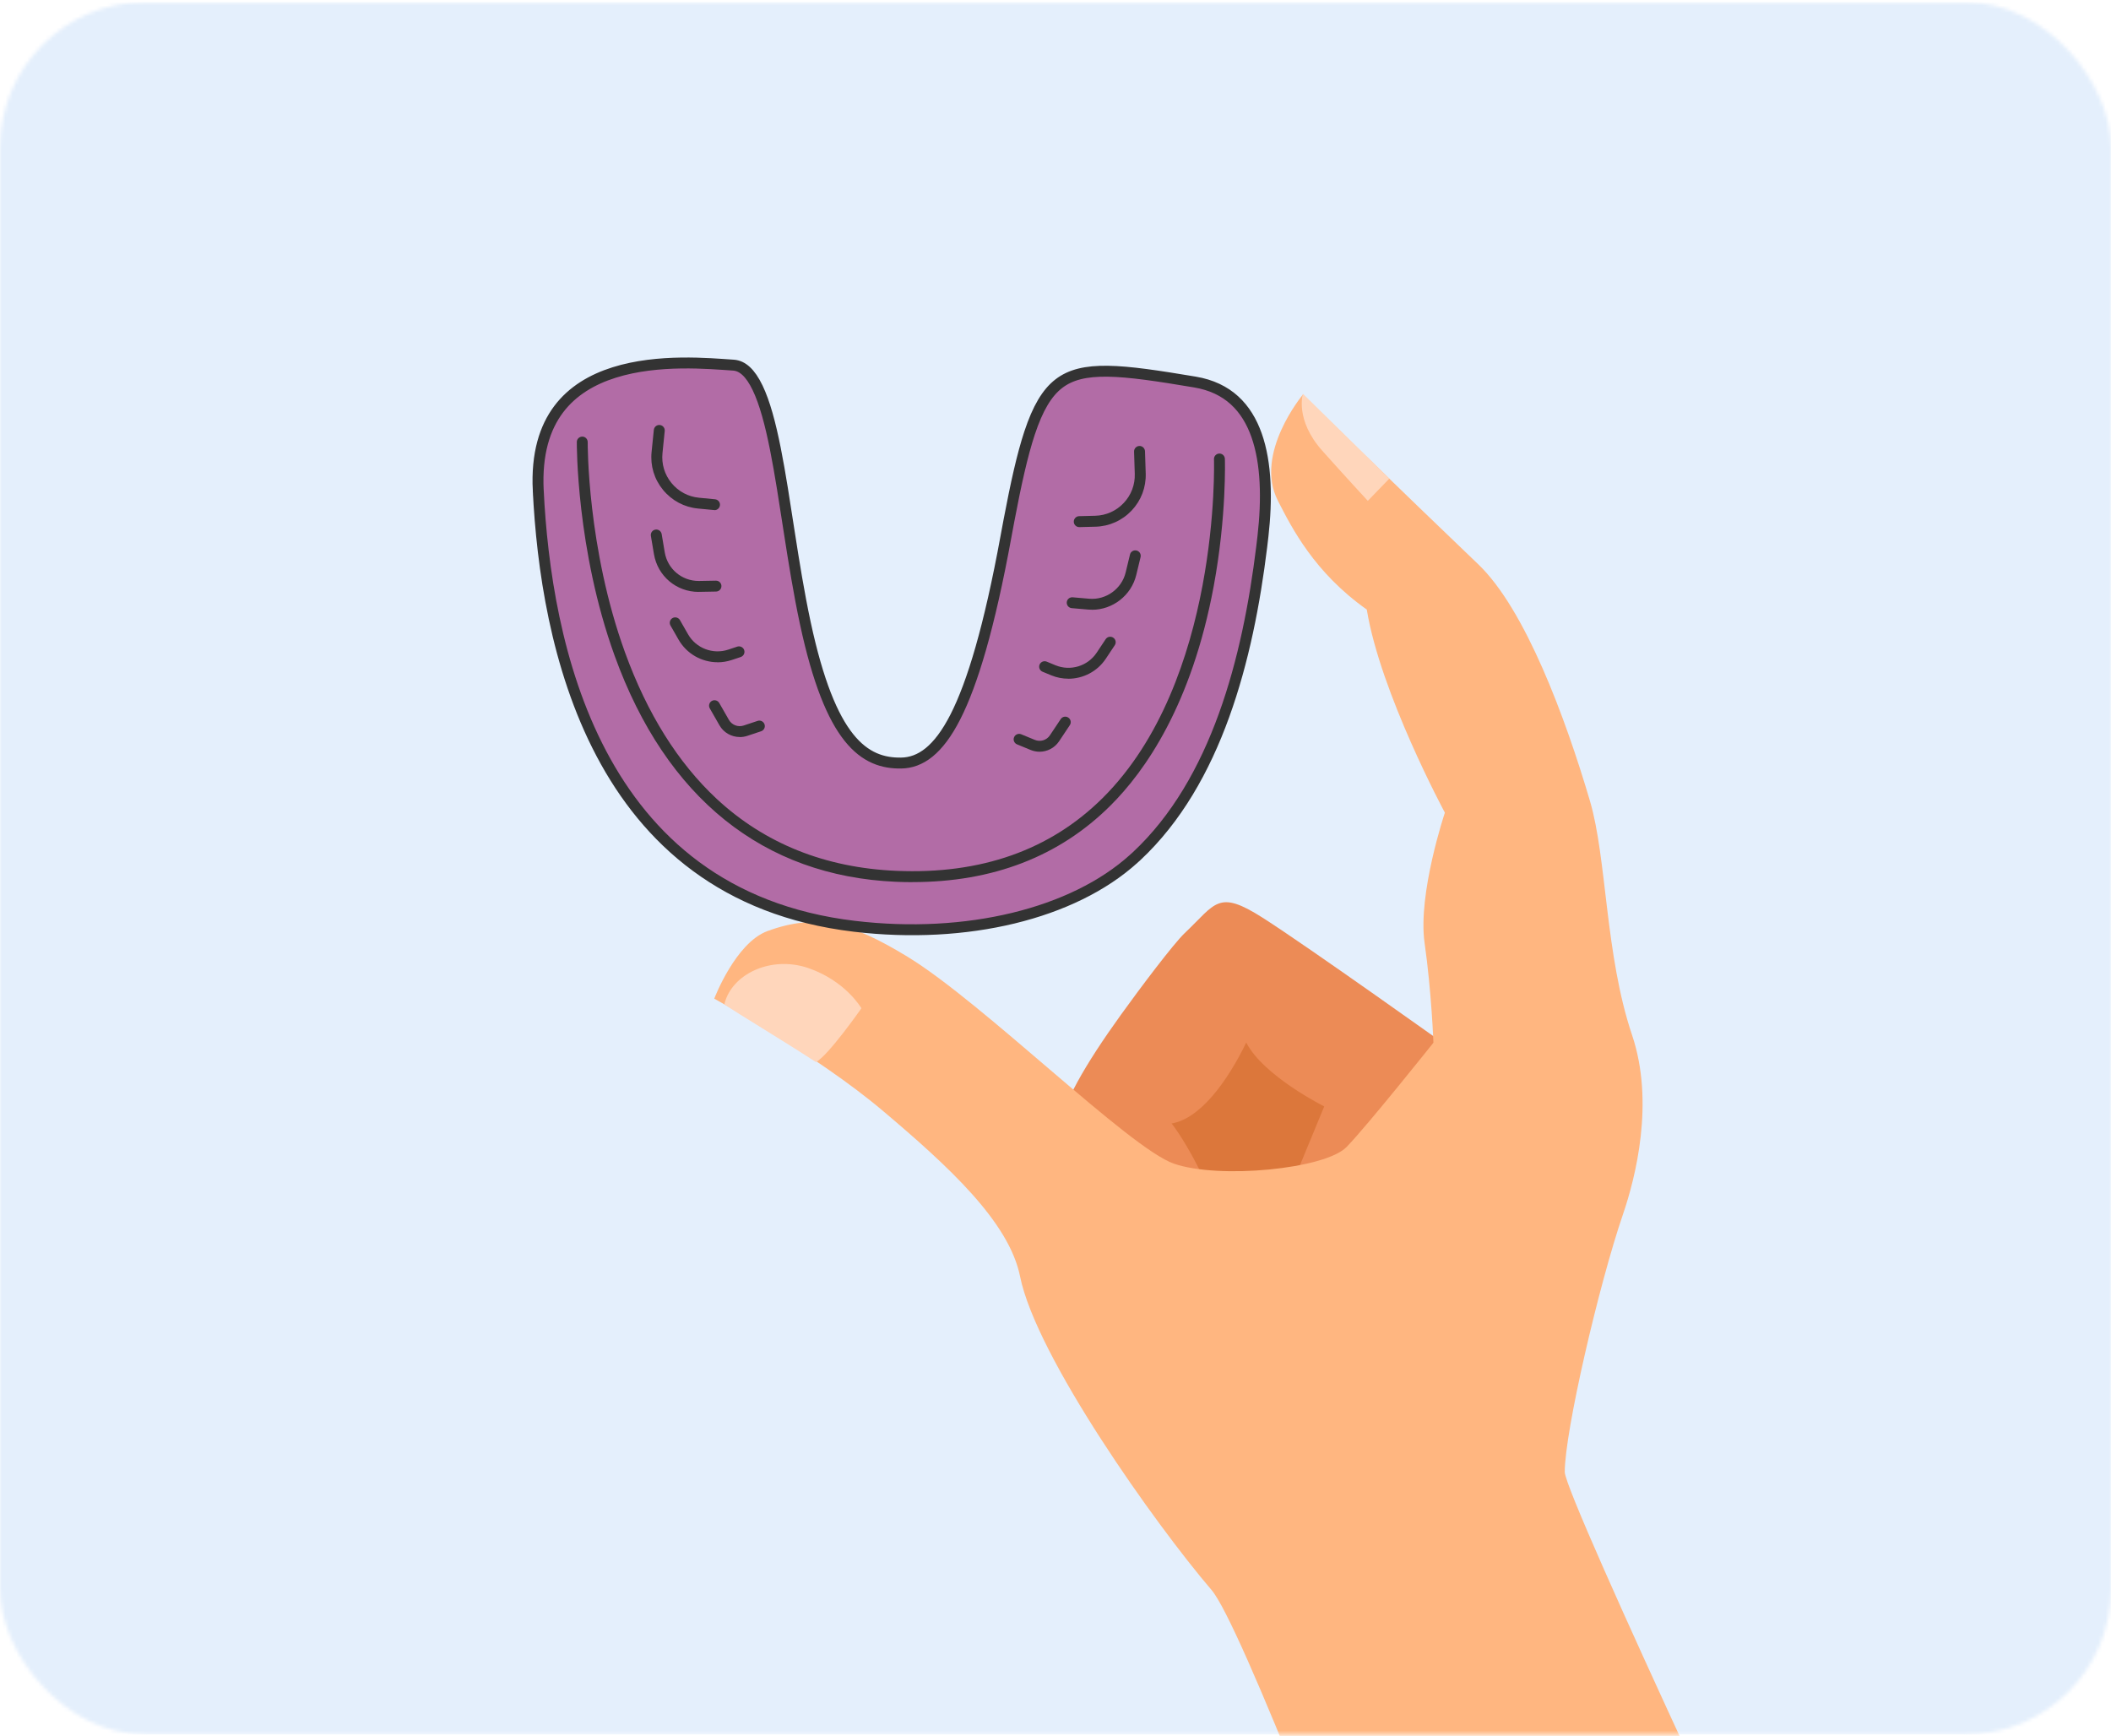 <svg width="580" height="477" viewBox="0 0 580 477" fill="none" xmlns="http://www.w3.org/2000/svg">
<mask id="mask0_2749_19478" style="mask-type:alpha" maskUnits="userSpaceOnUse" x="0" y="0" width="580" height="477">
<rect y="0.574" width="580" height="476" rx="40" fill="#E1E8F2"/>
</mask>
<g mask="url(#mask0_2749_19478)">
<rect y="0.574" width="580" height="476" rx="20" fill="#E4EFFC"/>
<mask id="mask1_2749_19478" style="mask-type:alpha" maskUnits="userSpaceOnUse" x="130" y="80" width="340" height="653">
<rect x="130.531" y="80.574" width="338.939" height="651.674" fill="#D9D9D9"/>
</mask>
<g mask="url(#mask1_2749_19478)">
<path d="M399.29 288.592C399.29 288.592 359.248 260.005 346.912 252.159C334.591 244.313 334.101 248.229 325.486 256.396C322.465 259.264 313.29 271.431 307.962 278.844C298.074 292.578 291.458 304.074 291.71 309.277C292.102 317.291 324.731 353.165 342.926 351.752C361.108 350.34 391.527 310.872 399.29 288.606V288.592Z" fill="#EC8B56"/>
<path d="M354.074 327.64L363.836 304.004C363.836 304.004 347.122 295.668 342.409 286.452C337.137 297.291 329.724 307.375 321.906 308.689C327.5 315.962 333.179 328.941 333.179 328.941L354.074 327.64Z" fill="#DC773B"/>
<path d="M357.961 108.44C357.961 108.44 344.451 124.594 351.094 137.559C354.926 145.055 361.094 157.279 375.527 167.488C379.276 190.439 396.982 223.292 396.982 223.292C396.982 223.292 389.499 245.614 391.401 259.04C393.317 272.466 393.835 286.494 393.835 286.494C393.835 286.494 375.919 308.998 370.003 315.123C364.087 321.249 334.926 324.032 322.549 319.739C310.171 315.445 270.228 275.599 249.333 262.872C233.962 253.516 224.522 250.83 210.872 255.823C202.06 259.054 196.242 274.397 196.242 274.397C196.242 274.397 224.214 289.739 242.438 305.11C260.647 320.48 277.249 335.739 280.27 350.732C284.703 372.773 317.332 418.717 332.87 436.871C348.409 455.01 459.862 765.287 459.862 765.287L586.407 754.658C586.407 754.658 532.127 621.205 506.743 572.562C497.624 555.093 429.905 411.109 429.919 404.437C429.919 393.375 439.261 353.095 445.904 333.683C449.359 323.599 454.646 302.886 448.408 284.382C440.981 262.355 441.527 235.977 436.842 220.075C430.128 197.292 419.107 167.432 406.143 155.041C385.639 135.433 357.947 108.454 357.947 108.454L357.961 108.44Z" fill="#FFB680"/>
<path d="M199.012 275.963C200.956 267.613 211.879 262.466 222.131 266.005C232.382 269.543 236.676 277.04 236.676 277.04C236.676 277.04 227.403 290.284 224.173 291.809C214.257 285.375 202.914 278.62 199.012 275.949V275.963Z" fill="#FFD6BB"/>
<path d="M357.975 108.188C357.975 108.188 355.695 115.321 363.304 123.852C368.982 130.23 375.807 137.614 375.807 137.614L381.723 131.502L357.975 108.188Z" fill="#FFD6BB"/>
<path d="M201.529 100.329C194.861 99.89 180.845 98.536 168.744 102.347C162.731 104.24 157.302 107.379 153.49 112.45C149.689 117.507 147.377 124.646 147.881 134.771H147.882C148.906 155.488 152.707 183.352 165.233 207.071C177.719 230.714 198.866 250.247 234.769 254.516C265.596 258.176 294.797 251.065 311.473 235.983L312.312 235.225C334.267 214.707 342.892 180.955 346.649 150.312L347.003 147.32C348.14 137.24 347.98 127.324 345.247 119.591C342.551 111.964 337.383 106.492 328.302 104.968C318.177 103.275 310.462 102.089 304.385 102.001C298.334 101.914 294.139 102.924 290.909 105.421C287.649 107.94 285.134 112.153 282.867 119.006C280.886 124.995 279.145 132.836 277.215 143.015L276.375 147.521C271.823 172.357 267.192 187.73 262.508 196.941C257.817 206.165 252.862 209.585 247.578 209.659C245.195 209.693 242.734 209.379 240.28 208.306C237.821 207.23 235.458 205.429 233.215 202.615C228.768 197.037 224.733 187.397 221.251 171.16V171.159C219.507 163.022 218.138 154.492 216.864 146.292C215.587 138.074 214.407 130.205 213.035 123.32C211.659 116.415 210.113 110.632 208.148 106.549C206.156 102.41 203.972 100.49 201.529 100.329Z" fill="#B26CA6" stroke="#333333" stroke-width="3"/>
<path d="M250.76 242.369C272.774 242.369 291.025 235.334 305.039 221.404C314.675 211.838 327.416 193.614 333.458 161.125C337.053 141.754 336.549 126.216 336.535 126.062C336.507 125.251 335.836 124.622 335.039 124.622C335.025 124.622 334.997 124.622 334.983 124.622C334.158 124.65 333.514 125.349 333.542 126.174C333.57 126.775 335.319 187.139 302.927 219.292C288.564 233.558 269.515 240.285 246.284 239.278C226.704 238.439 210.089 231.768 196.886 219.474C186.285 209.6 177.824 196.062 171.726 179.265C161.292 150.496 161.474 121.755 161.474 121.475C161.474 120.65 160.817 119.964 159.992 119.964C159.138 119.978 158.481 120.622 158.481 121.447C158.481 121.741 158.285 150.943 168.887 180.216C183.012 219.25 209.725 240.705 246.159 242.285C247.711 242.355 249.249 242.383 250.76 242.383V242.369Z" fill="#333333"/>
<path d="M296.536 144.831C296.536 144.831 296.564 144.831 296.578 144.831L300.969 144.719C304.773 144.621 308.312 143.04 310.927 140.271C313.542 137.502 314.913 133.88 314.787 130.075L314.591 123.992C314.563 123.166 313.85 122.495 313.039 122.537C312.214 122.565 311.557 123.264 311.585 124.089L311.78 130.173C311.878 133.18 310.801 136.033 308.731 138.215C306.675 140.397 303.878 141.642 300.885 141.712L296.494 141.824C295.669 141.838 295.011 142.537 295.025 143.362C295.039 144.173 295.711 144.831 296.522 144.831H296.536Z" fill="#333333"/>
<path d="M300.046 167.544C305.725 167.544 310.829 163.6 312.186 157.992L313.375 153.069C313.57 152.257 313.067 151.446 312.27 151.264C311.459 151.069 310.647 151.572 310.466 152.369L309.277 157.292C308.186 161.81 303.864 164.915 299.249 164.509L294.718 164.118C293.892 164.048 293.165 164.649 293.095 165.474C293.025 166.299 293.641 167.027 294.452 167.096L298.983 167.488C299.347 167.516 299.697 167.53 300.06 167.53L300.046 167.544Z" fill="#333333"/>
<path d="M293.528 186.496C297.556 186.496 301.472 184.524 303.808 181.013L306.283 177.293C306.745 176.608 306.563 175.671 305.864 175.209C305.178 174.748 304.241 174.929 303.78 175.629L301.304 179.349C298.843 183.041 294.088 184.482 289.99 182.789L287.584 181.796C286.815 181.475 285.948 181.852 285.626 182.608C285.305 183.377 285.682 184.244 286.437 184.566L288.843 185.559C290.367 186.188 291.948 186.482 293.514 186.482L293.528 186.496Z" fill="#333333"/>
<path d="M285.613 206.551C287.711 206.551 289.753 205.516 290.97 203.698L293.935 199.25C294.396 198.565 294.214 197.628 293.515 197.167C292.83 196.705 291.893 196.887 291.431 197.586L288.466 202.034C287.571 203.39 285.823 203.922 284.312 203.292L280.578 201.754C279.809 201.432 278.928 201.81 278.62 202.565C278.298 203.334 278.662 204.201 279.431 204.523L283.165 206.062C283.962 206.383 284.788 206.551 285.599 206.551H285.613Z" fill="#333333"/>
<path d="M196.313 140.174C197.082 140.174 197.725 139.587 197.809 138.818C197.893 137.992 197.278 137.265 196.452 137.181L192.075 136.762C189.082 136.482 186.397 135.041 184.495 132.72C182.592 130.398 181.711 127.475 182.019 124.482L182.634 118.426C182.718 117.601 182.117 116.86 181.292 116.776C180.481 116.678 179.725 117.293 179.641 118.119L179.026 124.174C178.634 127.965 179.753 131.671 182.173 134.608C184.592 137.545 188.005 139.377 191.795 139.727L196.173 140.146C196.173 140.146 196.271 140.146 196.313 140.146V140.174Z" fill="#333333"/>
<path d="M191.964 162.621C192.048 162.621 192.117 162.621 192.201 162.621L196.747 162.537C197.572 162.523 198.229 161.838 198.215 161.012C198.201 160.187 197.53 159.544 196.719 159.544H196.691L192.146 159.628C192.146 159.628 192.034 159.628 191.964 159.628C187.32 159.628 183.404 156.327 182.635 151.74L181.796 146.747C181.656 145.936 180.887 145.376 180.062 145.516C179.251 145.656 178.691 146.425 178.831 147.25L179.67 152.243C180.691 158.299 185.838 162.635 191.964 162.635V162.621Z" fill="#333333"/>
<path d="M197.165 181.978C198.452 181.978 199.767 181.768 201.039 181.348L203.515 180.523C204.298 180.257 204.732 179.418 204.466 178.621C204.2 177.838 203.347 177.418 202.564 177.67L200.088 178.495C195.879 179.894 191.235 178.117 189.04 174.271L186.816 170.383C186.41 169.67 185.487 169.418 184.774 169.824C184.061 170.229 183.809 171.152 184.214 171.866L186.438 175.754C188.676 179.67 192.83 181.964 197.165 181.964V181.978Z" fill="#333333"/>
<path d="M203.263 202.523C203.934 202.523 204.62 202.411 205.277 202.202L209.109 200.929C209.892 200.663 210.326 199.824 210.06 199.027C209.794 198.244 208.955 197.81 208.158 198.076L204.326 199.348C202.787 199.866 201.081 199.209 200.27 197.796L197.613 193.153C197.207 192.439 196.284 192.188 195.571 192.593C194.857 192.999 194.606 193.922 195.011 194.635L197.669 199.279C198.829 201.32 200.997 202.509 203.263 202.509V202.523Z" fill="#333333"/>
</g>
</g>
</svg>
